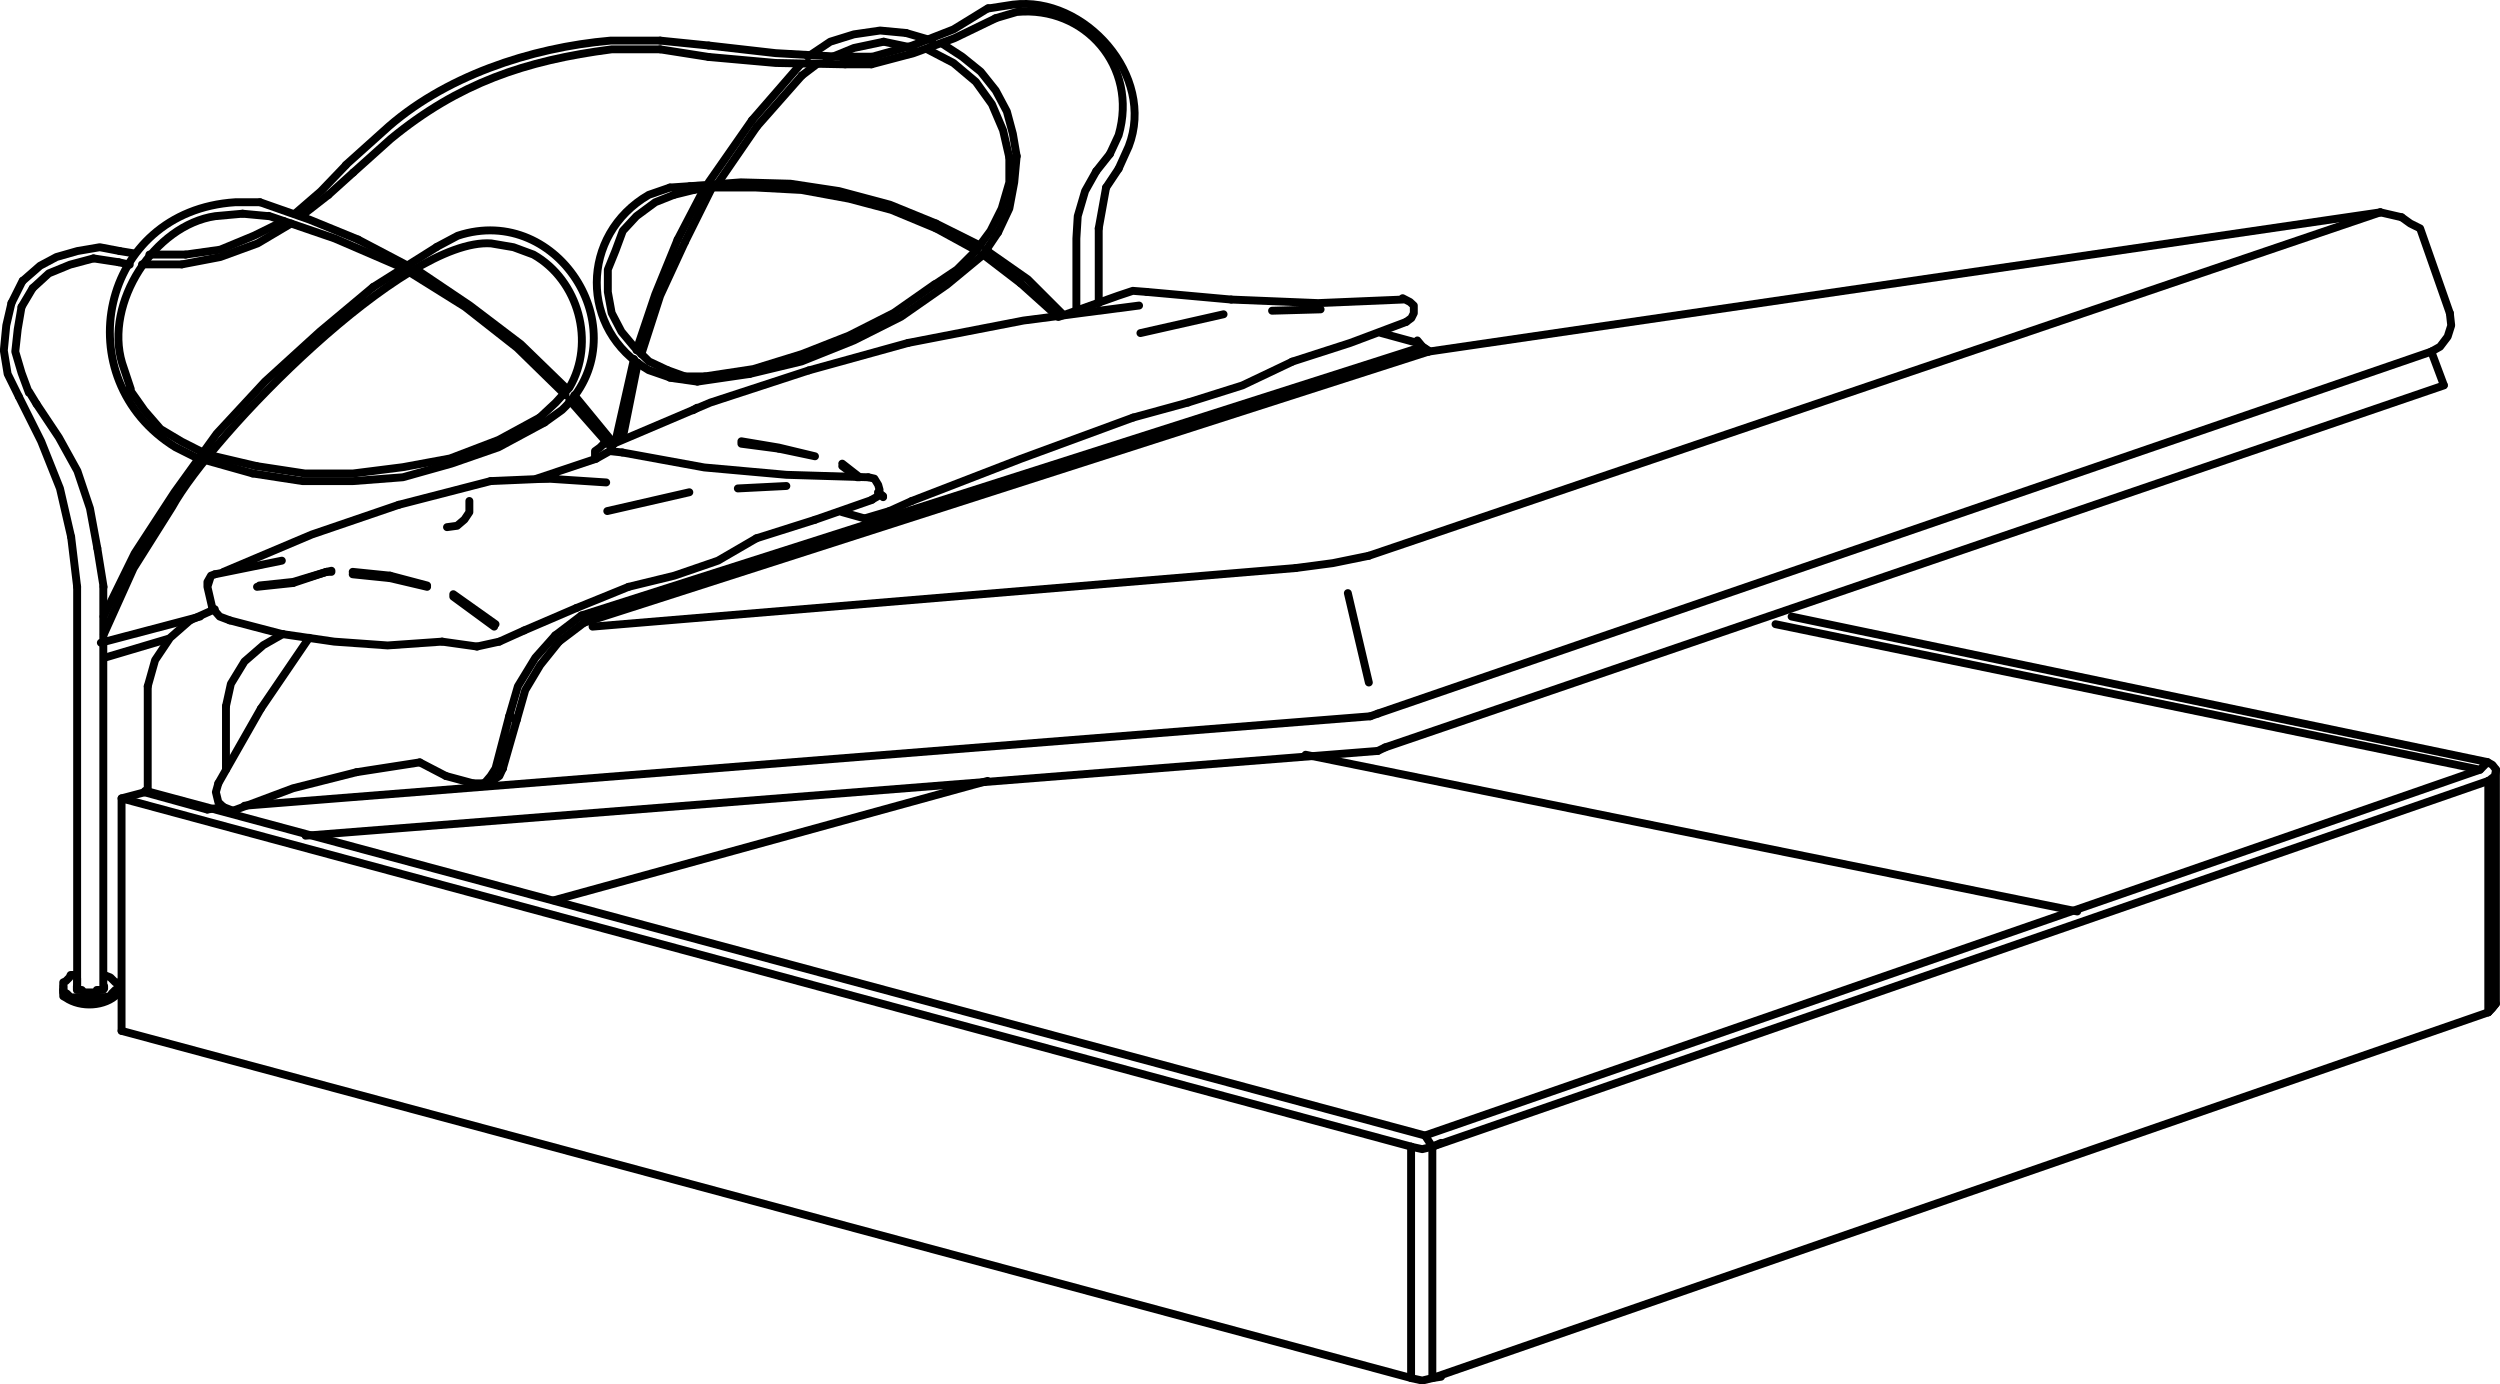 <?xml version="1.0" encoding="UTF-8"?><svg id="Livello_1" xmlns="http://www.w3.org/2000/svg" viewBox="0 0 91.72 50.79"><defs><style>.cls-1{fill:none;stroke:#000;stroke-linecap:round;stroke-linejoin:round;stroke-width:.29px;}</style></defs><polyline class="cls-1" points="7.92 29.06 8.01 28.74 7.92 29.06 8.01 29.43 8.2 29.61 8.56 29.75"/><line class="cls-1" x1="7.61" y1="29.7" x2="8.2" y2="29.61"/><line class="cls-1" x1="5.42" y1="25.18" x2="5.42" y2="29.06"/><line class="cls-1" x1="8.29" y1="28.24" x2="8.29" y2="25.91"/><polyline class="cls-1" points="4.46 37.82 4.46 29.29 51.78 42.07"/><line class="cls-1" x1="52.28" y1="41.66" x2="5.33" y2="29.01"/><line class="cls-1" x1="4.46" y1="37.82" x2="51.78" y2="50.56"/><line class="cls-1" x1="50.55" y1="27.55" x2="11.21" y2="30.66"/><line class="cls-1" x1="8.97" y1="29.56" x2="50.27" y2="26.28"/><polyline class="cls-1" points="8.43 22.76 10.34 23.26 12.26 23.54 14.22 23.68 16.22 23.54"/><polyline class="cls-1" points="14.63 18.52 11.44 19.61 8.2 20.98"/><line class="cls-1" x1="14.63" y1="18.52" x2="18" y2="17.65"/><line class="cls-1" x1="14.31" y1="21.21" x2="12.94" y2="21.07"/><line class="cls-1" x1="14.31" y1="21.21" x2="15.67" y2="21.53"/><line class="cls-1" x1="14.31" y1="21.12" x2="12.94" y2="20.98"/><line class="cls-1" x1="14.31" y1="21.12" x2="15.67" y2="21.48"/><polyline class="cls-1" points="13.08 28.33 10.75 28.92 8.56 29.74"/><line class="cls-1" x1="13.08" y1="28.33" x2="15.4" y2="27.97"/><polyline class="cls-1" points="17.77 28.74 17.36 28.74 17.77 28.74 18 28.47 18.18 28.19 18.45 28.19 18.96 26.41 18.68 26.28 18.18 28.19"/><line class="cls-1" x1="18.45" y1="28.19" x2="18.45" y2="28.19"/><line class="cls-1" x1="18.13" y1="28.6" x2="17.73" y2="28.74"/><polyline class="cls-1" points="18.13 28.6 18.32 28.47 18.45 28.19"/><line class="cls-1" x1="16.36" y1="28.47" x2="17.36" y2="28.74"/><line class="cls-1" x1="16.36" y1="28.47" x2="15.4" y2="27.97"/><line class="cls-1" x1="29.9" y1="19.07" x2="31.99" y2="18.34"/><line class="cls-1" x1="29.9" y1="19.07" x2="27.75" y2="19.75"/><line class="cls-1" x1="31.72" y1="19.02" x2="30.9" y2="18.79"/><line class="cls-1" x1="32.63" y1="18.75" x2="33.45" y2="18.38"/><line class="cls-1" x1="32.63" y1="18.75" x2="31.72" y2="19.02"/><line class="cls-1" x1="21.74" y1="22.99" x2="47.54" y2="20.84"/><line class="cls-1" x1="22.28" y1="18.75" x2="25.29" y2="18.06"/><polyline class="cls-1" points="21.42 22.85 52.41 12.9 52.19 12.72 21.33 22.58"/><polyline class="cls-1" points="32.4 18.24 32.22 18.06 32.22 18.2 31.99 18.33 32.22 18.2 32.27 17.97 32.22 17.79 32.08 17.56 31.86 17.51"/><polyline class="cls-1" points="41.57 15.32 37.46 16.83 33.45 18.38"/><line class="cls-1" x1="50.55" y1="26.18" x2="89.2" y2="12.9"/><line class="cls-1" x1="87.33" y1="7.79" x2="50.22" y2="20.39"/><line class="cls-1" x1="50.82" y1="27.42" x2="89.66" y2="14.14"/><line class="cls-1" x1="47.9" y1="27.69" x2="76.21" y2="33.44"/><line class="cls-1" x1="87.33" y1="7.79" x2="52.41" y2="12.9"/><polyline class="cls-1" points="91.29 37.14 91.43 37 91.57 36.82"/><polyline class="cls-1" points="52.18 42.16 51.77 42.07 52.18 42.16 52.55 42.07 52.87 41.93"/><polyline class="cls-1" points="51.77 42.07 51.77 50.56 52.18 50.65 52.55 50.56 52.87 50.51"/><polyline class="cls-1" points="91.29 37.14 52.55 50.56 52.55 42.07"/><polyline class="cls-1" points="90.98 28.24 52.28 41.66 52.55 42.07 91.29 28.65"/><polyline class="cls-1" points="91.57 28.24 91.57 36.82 91.29 37.14 91.29 28.65"/><polyline class="cls-1" points="10.38 23.26 9.66 23.67 8.97 24.27 8.47 25.09 8.29 25.91"/><line class="cls-1" x1="10.75" y1="21.39" x2="11.98" y2="20.98"/><line class="cls-1" x1="10.75" y1="21.39" x2="9.43" y2="21.53"/><polyline class="cls-1" points="9.52 21.48 10.75 21.35 11.98 20.98"/><polyline class="cls-1" points="7.79 22.31 7.61 21.53 7.74 21.12 7.88 21.07 7.74 21.12 7.61 21.35 7.61 21.53"/><polyline class="cls-1" points="7.79 22.31 8.06 22.62 8.43 22.76"/><line class="cls-1" x1="10.34" y1="20.57" x2="7.88" y2="21.07"/><polyline class="cls-1" points="11.98 20.98 12.16 20.94 12.16 20.98 11.98 20.98"/><line class="cls-1" x1="9.57" y1="26" x2="8.01" y2="28.74"/><line class="cls-1" x1="9.57" y1="26" x2="11.34" y2="23.4"/><polyline class="cls-1" points="6.97 22.76 6.24 23.4 5.69 24.22 5.42 25.18"/><line class="cls-1" x1="6.97" y1="22.76" x2="7.88" y2="22.35"/><line class="cls-1" x1="5.28" y1="29.06" x2="7.6" y2="29.7"/><line class="cls-1" x1="5.33" y1="29.06" x2="4.46" y2="29.29"/><polyline class="cls-1" points="45.17 10.99 48.36 11.12 51.46 10.99"/><line class="cls-1" x1="45.17" y1="10.99" x2="42.07" y2="10.71"/><polyline class="cls-1" points="51.59 11.81 51.78 11.67 51.87 11.49 51.87 11.21 51.73 11.08 51.46 10.94"/><line class="cls-1" x1="48.45" y1="11.35" x2="46.67" y2="11.4"/><polyline class="cls-1" points="52.41 12.86 52.41 12.9 52.41 12.86 52.19 12.72 52 12.49"/><line class="cls-1" x1="52" y1="12.58" x2="50.68" y2="12.22"/><polyline class="cls-1" points="47.4 13.27 49.54 12.58 51.59 11.81"/><line class="cls-1" x1="41.84" y1="12.22" x2="44.89" y2="11.53"/><polyline class="cls-1" points="41.56 10.67 42.07 10.71 41.56 10.67 41.02 10.85 38.83 11.63"/><polyline class="cls-1" points="29.67 13.59 26.06 14.77 22.51 16.28"/><line class="cls-1" x1="29.67" y1="13.59" x2="33.32" y2="12.58"/><polyline class="cls-1" points="22.83 16.6 25.84 17.15 28.85 17.42 31.85 17.51"/><polyline class="cls-1" points="22.15 16.28 22.51 16.28 22.37 16.55 22.83 16.6 22.37 16.55 21.87 16.83"/><polyline class="cls-1" points="22.01 16.42 22.15 16.28 22.01 16.42 21.83 16.55 21.83 16.83"/><line class="cls-1" x1="20.1" y1="17.56" x2="18" y2="17.65"/><polyline class="cls-1" points="21.87 16.83 19.69 17.56 20.1 17.56 22.24 17.7"/><polyline class="cls-1" points="30.9 17.1 31.45 17.51 31.54 17.51 30.9 17.01"/><line class="cls-1" x1="27.07" y1="17.92" x2="28.85" y2="17.83"/><line class="cls-1" x1="28.57" y1="16.46" x2="27.2" y2="16.28"/><polyline class="cls-1" points="28.57 16.46 29.9 16.74 28.57 16.42 27.2 16.19"/><line class="cls-1" x1="32.4" y1="18.2" x2="32.22" y2="18.06"/><polyline class="cls-1" points="41.79 11.21 37.55 11.76 33.32 12.58"/><line class="cls-1" x1="50.22" y1="25.04" x2="49.45" y2="21.76"/><line class="cls-1" x1="50.55" y1="26.18" x2="50.27" y2="26.28"/><line class="cls-1" x1="50.55" y1="27.55" x2="50.82" y2="27.42"/><polyline class="cls-1" points="47.54 20.84 48.9 20.66 50.22 20.39"/><line class="cls-1" x1="36.23" y1="28.65" x2="20.32" y2="33.03"/><polyline class="cls-1" points="23.06 21.53 24.74 21.12 26.34 20.57 27.75 19.75"/><line class="cls-1" x1="18.32" y1="23.54" x2="19.23" y2="23.13"/><line class="cls-1" x1="18.32" y1="23.54" x2="17.5" y2="23.72"/><polyline class="cls-1" points="20.51 23.54 19.82 24.4 19.27 25.32 18.96 26.41"/><line class="cls-1" x1="20.51" y1="23.54" x2="21.42" y2="22.85"/><polyline class="cls-1" points="20.37 23.31 19.64 24.13 19 25.18 18.68 26.28"/><line class="cls-1" x1="20.37" y1="23.31" x2="21.33" y2="22.58"/><line class="cls-1" x1="21.14" y1="22.31" x2="19.23" y2="23.13"/><line class="cls-1" x1="21.14" y1="22.31" x2="23.06" y2="21.53"/><line class="cls-1" x1="17.5" y1="23.72" x2="16.22" y2="23.54"/><polyline class="cls-1" points="16.77 19.29 16.4 19.34 16.77 19.29 17.04 19.06 17.22 18.79 17.22 18.38"/><polyline class="cls-1" points="18.18 22.9 16.63 21.8 16.63 21.89 18.13 22.99"/><polyline class="cls-1" points="3.82 36.18 3.82 36.27 3.78 36.32 3.55 36.32 3.55 36.41 3.09 36.41 3 36.32 2.82 36.32 2.82 36.18"/><polyline class="cls-1" points="3.82 35.77 4.05 35.86 4.1 35.91 4.23 36.04 4.32 36.04 4.32 36.32 4.23 36.32 4.1 36.45 4.05 36.54 3.82 36.59 3.69 36.59 3.5 36.68 3.09 36.68 2.96 36.59 2.59 36.59 2.45 36.45 2.32 36.41 2.32 36.04 2.41 36 2.55 35.86 2.59 35.77 2.82 35.77"/><path class="cls-1" d="M4.32,36.32v.14c-.46,.47-1.36,.52-1.91,.14l-.09-.05v-.23"/><line class="cls-1" x1="25.57" y1="14.96" x2="25.43" y2="15.05"/><line class="cls-1" x1="89.2" y1="12.9" x2="89.66" y2="14.13"/><polyline class="cls-1" points="89.52 12.72 89.2 12.9 89.52 12.72 89.8 12.35 89.93 11.94 89.88 11.49"/><polyline class="cls-1" points="88.11 7.97 88.43 8.2 88.79 8.38 89.88 11.49"/><line class="cls-1" x1="88.11" y1="7.97" x2="87.33" y2="7.79"/><polyline class="cls-1" points="91.3 28.65 91.53 28.47 91.58 28.24 91.44 28.06 91.26 27.96"/><polyline class="cls-1" points="65.14 22.9 90.99 28.24 91.26 27.96 65.73 22.62"/><polyline class="cls-1" points="43.58 14.77 45.58 14.14 47.41 13.27"/><line class="cls-1" x1="43.58" y1="14.77" x2="41.57" y2="15.32"/><line class="cls-1" x1="3.79" y1="36.18" x2="3.79" y2="21.53"/><line class="cls-1" x1="2.83" y1="21.53" x2="2.83" y2="36.18"/><line class="cls-1" x1="6.16" y1="23.44" x2="3.84" y2="24.13"/><line class="cls-1" x1="3.7" y1="23.58" x2="7.34" y2="22.62"/><line class="cls-1" x1="2.33" y1="36.18" x2="2.33" y2="36.32"/><line class="cls-1" x1="2.83" y1="36.18" x2="2.83" y2="35.9"/><line class="cls-1" x1="4.34" y1="36.18" x2="4.34" y2="36.32"/><polyline class="cls-1" points=".42 11.12 .23 11.94 .14 12.86 .28 13.72 .69 14.55"/><line class="cls-1" x1=".42" y1="11.12" x2=".83" y2="10.3"/><polyline class="cls-1" points="2.61 19.7 2.2 17.92 1.51 16.19 .69 14.55"/><line class="cls-1" x1="2.61" y1="19.7" x2="2.83" y2="21.53"/><polyline class="cls-1" points="40.22 6.28 39.81 7.01 39.54 7.93 39.49 8.75 39.49 11.4"/><path class="cls-1" d="M40.72,5.65l.32-.69c.73-2.52-1.24-4.76-3.74-4.52l-.78,.23"/><line class="cls-1" x1="40.72" y1="5.65" x2="40.22" y2="6.28"/><polyline class="cls-1" points="31.97 2.36 33.52 1.95 35.02 1.4 36.53 .67"/><polyline class="cls-1" points="26 2.09 28.46 2.31 31.01 2.36"/><line class="cls-1" x1="12.05" y1="7.15" x2="12.96" y2="6.33"/><line class="cls-1" x1="12.05" y1="7.15" x2="11.05" y2="7.93"/><path class="cls-1" d="M24.22,1.81h-1.78c-3.17,.41-5.62,1.24-8.11,3.29l-1.37,1.23"/><line class="cls-1" x1="24.22" y1="1.81" x2="26" y2="2.09"/><line class="cls-1" x1="4.35" y1="9.62" x2="4.76" y2="9.71"/><polyline class="cls-1" points="3.43 9.48 2.57 9.71 1.79 10.03 1.2 10.57"/><line class="cls-1" x1="3.43" y1="9.48" x2="4.35" y2="9.62"/><polyline class="cls-1" points=".79 11.26 .65 12.08 .56 12.9 .79 13.68 1.06 14.41 1.06 14.36 1.34 14.82"/><line class="cls-1" x1=".79" y1="11.26" x2="1.2" y2="10.57"/><polyline class="cls-1" points="3.57 20.11 3.3 18.65 2.84 17.28 2.16 16.05 1.34 14.82"/><line class="cls-1" x1="3.57" y1="20.11" x2="3.8" y2="21.53"/><polyline class="cls-1" points="4.39 9.21 3.66 9.07 2.84 9.21 2.07 9.43 1.47 9.75 .84 10.3"/><line class="cls-1" x1="40.58" y1="6.88" x2="40.31" y2="8.38"/><path class="cls-1" d="M41.04,6.19l.37-.82c1-2.59-1.62-5.53-4.24-5.2l-.91,.14"/><line class="cls-1" x1="41.04" y1="6.19" x2="40.58" y2="6.88"/><polyline class="cls-1" points="31.97 2.09 33.47 1.67 34.98 1.08 36.25 .3"/><polyline class="cls-1" points="26 1.67 28.46 1.95 30.92 2.09"/><path class="cls-1" d="M24.22,1.49h-1.82c-2.92,.25-6.16,1.32-8.34,3.33l-1.37,1.23"/><line class="cls-1" x1="24.22" y1="1.49" x2="26" y2="1.67"/><polyline class="cls-1" points="10.82 7.84 11.77 7.02 12.69 6.06"/><line class="cls-1" x1="4.39" y1="9.21" x2="4.94" y2="9.3"/><path class="cls-1" d="M19.8,15.32l.59-.55,.5-.55c.97-1.65,.34-3.94-1.32-4.88l-.73-.27-.82-.14c-3.2-.22-10.24,7.01-11.71,9.68l-1.41,2.24-1.09,2.42"/><path class="cls-1" d="M19.98,15.5l.64-.46c2.9-2.74-.08-7.63-3.83-6.39l-.77,.41"/><polyline class="cls-1" points="13.69 10.53 11.73 12.17 9.72 14 7.95 15.91 6.4 18.06 4.94 20.3 3.8 22.62"/><line class="cls-1" x1="13.69" y1="10.53" x2="16.01" y2="9.07"/><path class="cls-1" d="M8.9,7.84l-1,.09c-2.24,.33-4.08,3.19-3.42,5.39l.32,.96h-.05l.55,.78,.59,.68,.77,.46,.73,.37"/><line class="cls-1" x1="8.9" y1="7.84" x2="9.86" y2="7.93"/><path class="cls-1" d="M9.54,7.42h-.91c-4.98,.32-6.23,6.49-2.19,8.99l.82,.41"/><polyline class="cls-1" points="34.29 10.44 35.11 9.89 35.8 9.2 36.34 8.47 36.75 7.65 37.03 6.69 37.03 5.74"/><polyline class="cls-1" points="37.03 5.78 36.8 4.78 36.39 3.82 35.8 3 34.98 2.31 34.02 1.81"/><line class="cls-1" x1="27.77" y1="4.64" x2="26.36" y2="6.69"/><line class="cls-1" x1="27.77" y1="4.64" x2="29.42" y2="2.77"/><polyline class="cls-1" points="36.62 8.52 37.03 7.65 37.21 6.69 37.3 5.73"/><line class="cls-1" x1="36.62" y1="8.52" x2="36.07" y2="9.34"/><polyline class="cls-1" points="37.3 5.73 37.16 4.91 36.94 4.09 36.53 3.32 35.98 2.63 35.3 2.08 34.61 1.63"/><line class="cls-1" x1="27.59" y1="4.41" x2="26" y2="6.69"/><line class="cls-1" x1="27.59" y1="4.41" x2="29.37" y2="2.36"/><line class="cls-1" x1="40.31" y1="8.38" x2="40.31" y2="11.12"/><polyline class="cls-1" points="31.97 2.08 30.92 2.08 31.01 2.36 31.97 2.36"/><line class="cls-1" x1="27.5" y1="13.72" x2="25.59" y2="14"/><polyline class="cls-1" points="25.86 13.81 27.64 13.54 29.42 12.99 31.15 12.31 32.79 11.48 34.29 10.43"/><polyline class="cls-1" points="9.27 17.37 11.09 17.65 12.96 17.65 14.78 17.51 16.56 17.01 18.29 16.41 19.98 15.5"/><line class="cls-1" x1="9.27" y1="17.37" x2="7.49" y2="16.87"/><polyline class="cls-1" points="9.41 17.1 11.18 17.37 12.96 17.37 14.78 17.14 16.51 16.82 18.29 16.14 19.8 15.32"/><line class="cls-1" x1="9.41" y1="17.1" x2="7.67" y2="16.69"/><polyline class="cls-1" points="21.07 14.5 22.53 16.28 22.3 16.28 20.89 14.68"/><polyline class="cls-1" points="24.86 8.79 24.04 10.8 23.35 12.85"/><line class="cls-1" x1="24.86" y1="8.79" x2="25.86" y2="6.87"/><polyline class="cls-1" points="25.13 8.88 24.22 10.85 23.53 12.99"/><line class="cls-1" x1="25.13" y1="8.88" x2="26.13" y2="6.87"/><polyline class="cls-1" points="13.14 8.79 11.36 8.06 9.54 7.42"/><line class="cls-1" x1="13.14" y1="8.79" x2="14.87" y2="9.7"/><polyline class="cls-1" points="14.6 9.75 12.28 8.75 9.86 7.92"/><polyline class="cls-1" points="33.24 1.21 32.29 1.12 31.33 1.26 30.46 1.53 29.64 2.08"/><line class="cls-1" x1="33.24" y1="1.21" x2="34.2" y2="1.49"/><polyline class="cls-1" points="32.42 1.53 31.33 1.76 30.33 2.17"/><line class="cls-1" x1="32.42" y1="1.53" x2="33.52" y2="1.76"/><line class="cls-1" x1="29.42" y1="2.77" x2="29.96" y2="2.36"/><line class="cls-1" x1="11.09" y1="7.92" x2="11.18" y2="7.92"/><polyline class="cls-1" points="6.81 9.34 8.08 9.16 9.31 8.65 10.41 8.11"/><line class="cls-1" x1="6.81" y1="9.34" x2="5.48" y2="9.34"/><polyline class="cls-1" points="6.67 9.7 8.08 9.43 9.45 8.93 10.68 8.2"/><line class="cls-1" x1="6.67" y1="9.7" x2="5.21" y2="9.7"/><line class="cls-1" x1="37.44" y1="10.39" x2="36.07" y2="9.34"/><line class="cls-1" x1="37.44" y1="10.39" x2="38.71" y2="11.53"/><polyline class="cls-1" points="38.99 11.53 37.71 10.25 36.21 9.2"/><polyline class="cls-1" points="24.72 7.15 24.04 7.42 23.35 7.93 22.85 8.47 22.58 9.2 22.3 9.89 22.3 10.71 22.44 11.48 22.8 12.17 23.26 12.72 23.81 13.26 24.49 13.58"/><line class="cls-1" x1="24.72" y1="7.15" x2="25.45" y2="6.97"/><path class="cls-1" d="M24.58,6.88l-.78,.27c-2.52,1.46-2.56,4.96,0,6.43l.78,.27"/><line class="cls-1" x1="24.58" y1="6.88" x2="25.31" y2="6.83"/><polyline class="cls-1" points="34.34 8.38 32.7 7.7 31.15 7.29 29.41 6.97 27.73 6.88 26 6.88"/><line class="cls-1" x1="34.34" y1="8.38" x2="35.84" y2="9.2"/><polyline class="cls-1" points="34.34 8.2 32.65 7.51 30.78 7.01 29 6.74 27.18 6.69 25.31 6.83"/><line class="cls-1" x1="34.34" y1="8.2" x2="35.98" y2="9.02"/><line class="cls-1" x1="25.45" y1="6.97" x2="26" y2="6.88"/><polyline class="cls-1" points="20.8 14.27 19.11 12.63 17.24 11.21 15.28 9.89"/><polyline class="cls-1" points="23.26 13.17 22.58 16.19 22.85 16.05 23.4 13.31"/><polyline class="cls-1" points="20.75 14.5 18.97 12.76 17.06 11.26 15.01 9.98"/><polyline class="cls-1" points="25.13 13.81 25.86 13.81 25.58 14 24.58 13.86"/><line class="cls-1" x1="25.13" y1="13.81" x2="24.49" y2="13.58"/><polyline class="cls-1" points="27.5 13.72 29.41 13.26 31.33 12.49 33.06 11.62 34.75 10.44 36.25 9.2"/></svg>